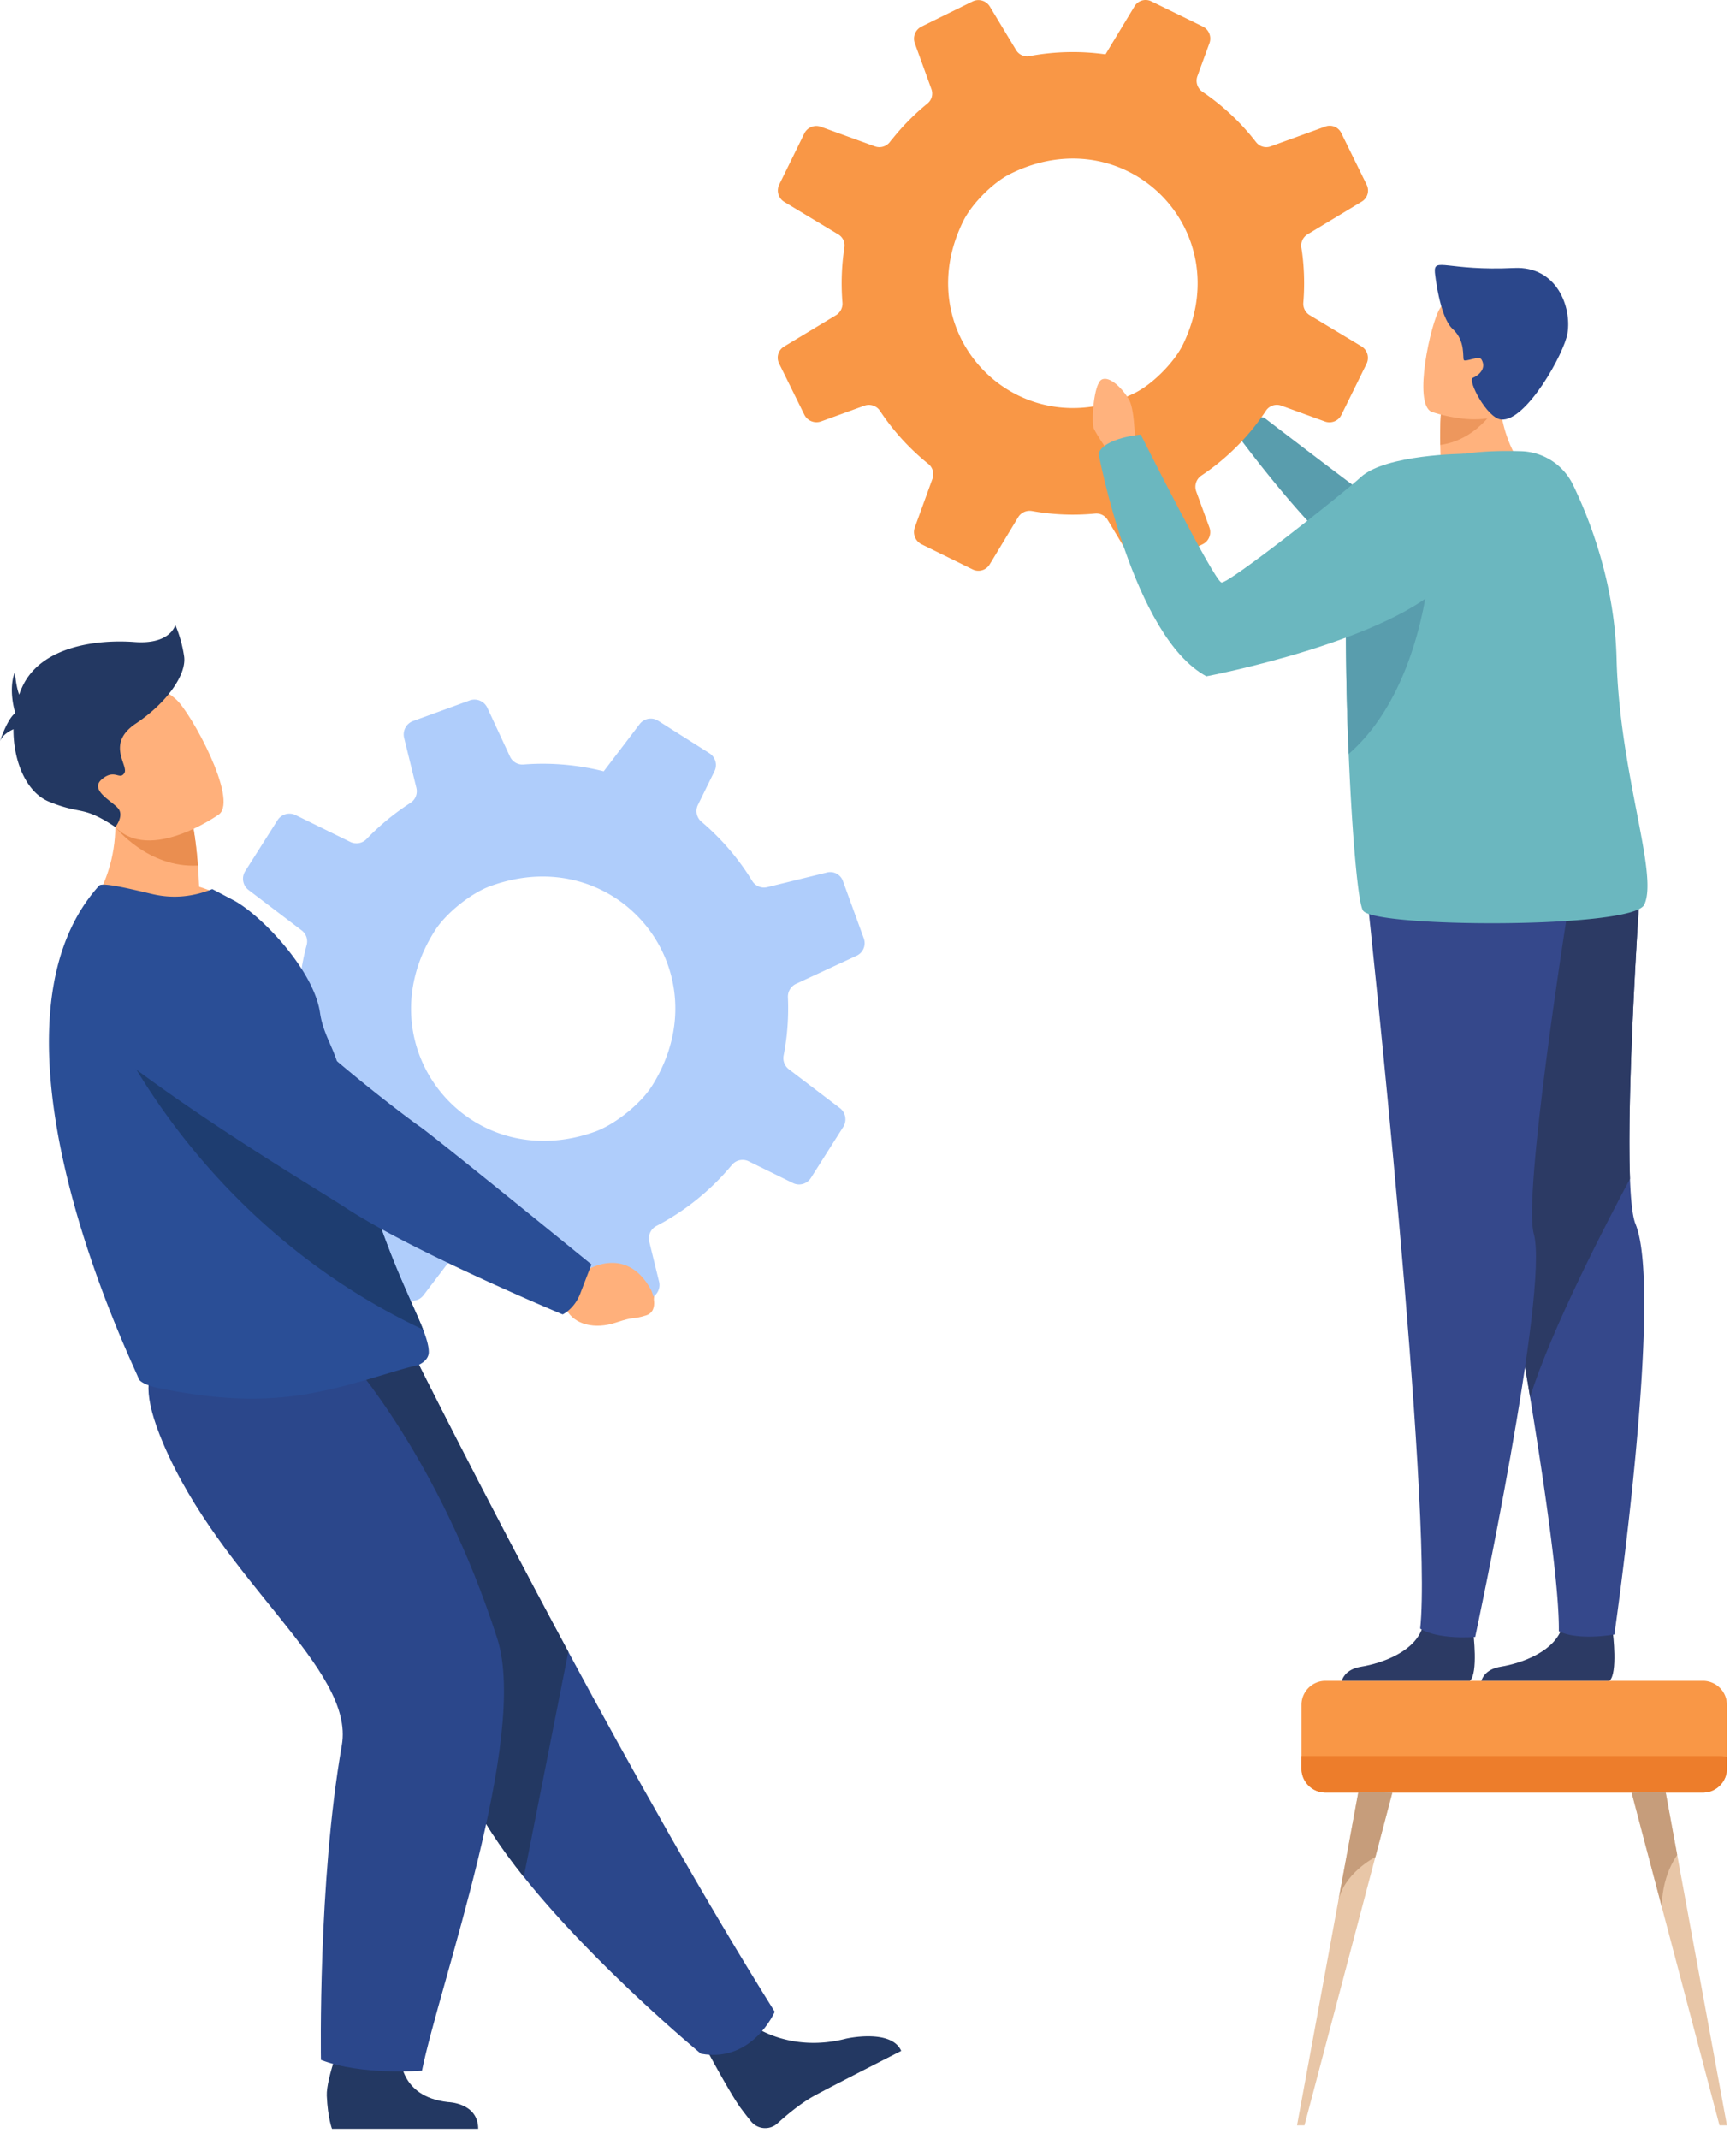 <svg width="125" height="154" viewBox="0 0 125 154" fill="none" xmlns="http://www.w3.org/2000/svg"><path d="M41.966 89.121l1.177.955s3.218-1.153 3.944 2.671c0 0 .194 1.63-.838 1.633-1.032.003-.607-.179-2.069-.136-1.462.043-2.674-.727-2.888-1.914l-.7-1.006 1.374-2.203z" fill="#EA8E50"/><path d="M41.833 91.173c.939-.98.863-1.704.863-1.704s-10.87-8.899-11.972-9.624c-.751-.494-8.756-7.59-12.498-11.917-1.856-2.146-4.155-1.313-6.786-.559l-2.166.622c-2.615.75-3.296 4.408-1.15 6.186 6.045 5.006 16.1 10.638 17.982 11.82 4.67 2.938 13.813 6.429 13.813 6.429s1.107-.413 1.914-1.253z" fill="#1E3D70"/><path d="M54.237 145.844s2.638 1.976 6.68.932c0 0 3.259-.743 3.974.882 0 0-4.999 2.54-6.264 3.233-.953.523-1.947 1.349-2.65 1.988a1.311 1.311 0 0 1-1.898-.146c-.22-.271-.471-.592-.747-.966-.77-1.045-2.566-4.418-2.566-4.418l3.471-1.505z" fill="#233862"/><path d="M55.785 144.84s-1.607 3.703-5.314 3.022c0 0-7.566-6.248-12.757-12.738-1.686-2.108-3.12-4.241-3.964-6.194-3.441-7.968-12.73-19.852-18.636-25.874l14.776-5.345s4.733 9.52 11.03 21.213c4.54 8.427 9.888 17.98 14.865 25.916z" fill="#2B478B"/><path d="M56.647 74.522c.099-.917.126-1.825.086-2.718a1.02 1.02 0 0 1 .586-.971l4.363-2.025a.997.997 0 0 0 .517-1.243l-1.506-4.141a.969.969 0 0 0-1.142-.61l-4.304 1.056a.998.998 0 0 1-1.088-.45 17.731 17.731 0 0 0-3.655-4.263 1.004 1.004 0 0 1-.248-1.21l1.19-2.422c.226-.461.069-1.02-.366-1.295l-3.69-2.339a.999.999 0 0 0-1.33.24l-2.59 3.402a17.736 17.736 0 0 0-2.456-.441 17.69 17.69 0 0 0-3.317-.05.986.986 0 0 1-.973-.565l-1.634-3.519a1.02 1.02 0 0 0-1.274-.529l-4.068 1.48c-.496.18-.776.704-.65 1.217l.883 3.597a1 1 0 0 1-.425 1.08 17.686 17.686 0 0 0-3.163 2.604c-.305.317-.783.4-1.178.205l-3.93-1.93a1.013 1.013 0 0 0-1.3.367l-2.33 3.675a1.016 1.016 0 0 0 .243 1.352l3.825 2.91a.997.997 0 0 1 .357 1.053 17.808 17.808 0 0 0-.6 4.144 1.04 1.04 0 0 1-.601.918l-4.192 1.946a.992.992 0 0 0-.514 1.237l1.489 4.09c.18.497.706.778 1.219.652l3.41-.837c.452-.111.925.1 1.138.514a17.74 17.74 0 0 0 3.23 4.415c.31.31.392.78.199 1.174l-1.74 3.542a1.037 1.037 0 0 0 .376 1.333l3.666 2.324c.44.278 1.019.174 1.333-.24l2.54-3.337c.26-.34.702-.482 1.112-.362a17.726 17.726 0 0 0 4.751.71c.388.005.739.231.902.583l1.657 3.57c.226.485.785.718 1.288.535l4.074-1.481c.487-.178.762-.693.639-1.195l-.704-2.87c-.111-.451.1-.923.512-1.138A17.724 17.724 0 0 0 52.7 83.87a1 1 0 0 1 1.212-.258l3.18 1.562c.462.227 1.02.07 1.296-.366l2.328-3.672a1.022 1.022 0 0 0-.244-1.36l-3.67-2.792a1.007 1.007 0 0 1-.378-.994c.095-.485.17-.973.224-1.469zM42.84 81.475c-9.166 3.277-16.782-6.25-11.515-14.49.79-1.236 2.572-2.669 3.95-3.176 9.178-3.38 16.852 6.102 11.686 14.35-.816 1.305-2.67 2.797-4.121 3.316z" fill="#AFCDFB"/><path d="M40.921 118.924l-3.205 16.2c-1.686-2.108-3.121-4.241-3.964-6.194-3.442-7.968-12.73-19.852-18.636-25.874l14.776-5.345s4.732 9.52 11.03 21.213zM28.843 147.992s-.161 2.956 3.421 3.35c0 0 2.163.044 2.168 1.925H23.905s-.303-.759-.376-2.384c-.057-1.247 1.21-4.509 1.21-4.509l4.104 1.618z" fill="#233862"/><path d="M25.045 97.71s6.582 7.234 10.761 20.264c2.274 7.089-4.167 24.914-5.422 31.106 0 0-4.321.366-7.276-.776 0 0-.224-12.791 1.504-22.65.967-5.517-8.667-11.8-12.877-21.769-2.864-6.782.62-6.668 4.902-6.83l8.408.656z" fill="#2B478B"/><path d="M17.446 65.444c-3.663 2.069-11.16.16-11.16.16s3.045-3.48 1.661-9.086l2.875 1.46 3.09 1.569s.2.99.338 2.768c.035.458.067.969.089 1.529 1.88.57 3.107 1.6 3.107 1.6z" fill="#FFB07B"/><path d="M30.875 97.338c0 .643-.741.952-.898.983-1.478.27-5.602 1.874-9.317 2.242-3.128.328-6.034.018-9.224-.623-.423-.086-1.415-.353-1.485-.758C9.86 98.74-2.36 74.27 7.14 63.76c.223-.246 2.098.198 3.813.605 1.583.376 3.037.167 4.334-.355l1.608.847c1.975 1.1 5.712 5.01 6.15 8.077.222 1.56 1.114 2.716 1.373 4.088a88.296 88.296 0 0 0 .895 4.194 71.642 71.642 0 0 0 1.728 6.044 64.299 64.299 0 0 0 1.76 4.63c.702 1.653 1.294 2.89 1.663 3.835.26.667.41 1.19.41 1.614z" fill="#2A4E96"/><path d="M30.464 95.726C13.213 87.599 7.238 71.993 7.238 71.993s14.016 5.17 17.473 6.516c.195.948.396 1.85.602 2.707a71.642 71.642 0 0 0 1.728 6.044 64.335 64.335 0 0 0 1.76 4.63c.701 1.654 1.293 2.89 1.663 3.836z" fill="#1E3D70"/><path d="M40.557 91.017l1.49.547s2.986-2.111 4.845 1.322c0 0 .672 1.5-.392 1.825-1.064.326-.678.02-2.173.517-1.496.498-2.97.139-3.535-.93l-1.013-.743.778-2.538z" fill="#FFB07B"/><path d="M41.784 93.124l.802-2.09s-11.264-9.18-12.412-9.967c-.782-.536-8.568-6.357-12.364-10.892a7.946 7.946 0 0 0-7.724-2.676l-2.365.495c-2.855.599-3.783 4.213-1.568 6.111 6.238 5.348 16.759 11.55 18.72 12.839 4.87 3.203 15.642 7.69 15.642 7.69s.836-.38 1.269-1.51z" fill="#2A4E96"/><path d="M14.25 62.315c-3.601.202-5.943-2.771-5.943-2.771s1.628-.902 2.516-1.567l3.089 1.569s.2.991.338 2.769z" fill="#EA8E50"/><path d="M15.784 58.618s-5.457 3.916-7.843.481c-2.387-3.436-4.698-5.243-1.315-7.889 3.383-2.645 4.978-1.81 6.054-.856 1.075.952 4.462 7.157 3.104 8.264z" fill="#FFB07B"/><path d="M13.256 47.25c-.195-1.32-.635-2.25-.635-2.25s-.342 1.419-2.935 1.222c-2.592-.195-6.702.255-8.072 3.21a6.363 6.363 0 0 0-.234.579c-.247-.655-.307-1.637-.307-1.637-.493 1.271 0 2.862 0 2.862-.008.046-.014.093-.02.139C.48 51.859 0 53.362 0 53.362c.173-.419.594-.693.97-.861-.013 2.298.92 4.546 2.556 5.215 2.392.978 2.373.231 4.78 1.828 0 0 .646-.802.205-1.339-.44-.538-2.103-1.32-1.174-2.104.93-.782 1.272.099 1.615-.44.343-.538-1.37-2.103.83-3.57 2.202-1.467 3.67-3.52 3.474-4.841z" fill="#233862"/><path d="M124.347 122.737v4.597c0 .949-.777 1.726-1.725 1.726H95.439a1.73 1.73 0 0 1-1.726-1.726v-4.597a1.73 1.73 0 0 1 1.726-1.725h27.183a1.73 1.73 0 0 1 1.725 1.725z" fill="#F99746"/><path d="M124.347 126.498v.836c0 .949-.777 1.726-1.725 1.726H95.439a1.73 1.73 0 0 1-1.726-1.726v-.906h30.14c.171 0 .337.025.494.07z" fill="#ED7D2B"/><path d="M100.256 129.061l-1.225 4.641-.001.001-5.102 19.315h-.536l2.948-16.025.01-.049 1.458-7.925 2.448.042z" fill="#E8C6A7"/><path d="M100.256 129.061l-1.225 4.641-.001.001c-.07.034-2.302 1.188-2.68 3.241l1.459-7.925 2.447.042z" fill="#C69D7B"/><path d="M124.347 153.018h-.536l-4.156-15.734v-.003l-.945-3.578-.001-.001-1.226-4.641 2.448-.042.835 4.531.624 3.394.009.049 2.948 16.025zM116.062 135.138c-.004.001-.006 0-.009-.005-.011-.021-.009-.017.009.005z" fill="#E8C6A7"/><path d="M120.765 133.55c-.452.657-1.075 1.892-1.11 3.731l-.945-3.578-.001-.001-1.225-4.641 2.448-.042.833 4.531z" fill="#C69D7B"/><path d="M89.984 30.496c.631-.658 1.06-.412 1.06-.412s7.46 5.728 8.172 6.145c.712.416 10.415.697 10.415.697s3.886-.044 4.829 1.951c.819 1.734.241 3.226-.605 4.323a4.015 4.015 0 0 1-4.306 1.387c-3.557-1.037-10.63-3.157-11.955-3.965-2.945-1.803-8.266-8.997-8.266-8.997s.16-.612.656-1.13z" fill="#599DAD"/><path d="M98.025 24.93L94.3 22.688a.962.962 0 0 1-.455-.896c.038-.46.057-.925.057-1.396 0-.872-.062-1.726-.195-2.557a.95.95 0 0 1 .451-.973l3.892-2.348a.933.933 0 0 0 .355-1.219l-1.831-3.73a.925.925 0 0 0-1.139-.46l-3.933 1.428a.926.926 0 0 1-1.067-.313A16.793 16.793 0 0 0 86.572 6.6c-.356-.242-.503-.708-.356-1.11l.873-2.391a.967.967 0 0 0-.474-1.186L82.909.1a.928.928 0 0 0-1.22.357l-1.68 2.78-.407.678a16.832 16.832 0 0 0-5.466.124.925.925 0 0 1-.973-.432L71.273.471a.96.96 0 0 0-1.247-.365l-2.852 1.4-.816.404a.973.973 0 0 0-.488 1.205l1.191 3.288a.925.925 0 0 1-.285 1.053 16.692 16.692 0 0 0-2.51 2.534c-.072.075-.128.151-.19.232a.949.949 0 0 1-1.09.313l-3.887-1.409a.963.963 0 0 0-1.18.474l-1.813 3.692a.96.96 0 0 0 .365 1.243l3.886 2.34a.927.927 0 0 1 .442.953 16.94 16.94 0 0 0-.138 3.952.977.977 0 0 1-.47.916l-3.74 2.258a.933.933 0 0 0-.356 1.21l1.818 3.686a.976.976 0 0 0 1.21.489l3.113-1.13a.957.957 0 0 1 1.124.366 16.782 16.782 0 0 0 3.478 3.82.952.952 0 0 1 .303 1.076l-1.271 3.501c-.171.47.042.992.488 1.215l3.678 1.808a.942.942 0 0 0 1.224-.36l.1-.162 1.95-3.23a.963.963 0 0 1 1-.451h.005a16.663 16.663 0 0 0 4.531.184.945.945 0 0 1 .906.451l1.917 3.184a.977.977 0 0 0 1.267.375l3.672-1.808a.97.97 0 0 0 .479-1.187l-.958-2.623a.97.97 0 0 1 .365-1.12 16.69 16.69 0 0 0 4.66-4.679.938.938 0 0 1 1.105-.365l3.145 1.143a.958.958 0 0 0 1.182-.474l.043-.086 1.769-3.596c.22-.46.059-1-.373-1.26zm-29.404-7.092c.18-.641.427-1.29.749-1.94.616-1.239 2.14-2.772 3.383-3.383.132-.066.266-.128.398-.19 8.133-3.653 15.976 4.332 12.033 12.469-.517 1.063-1.66 2.31-2.776 3.084-.26.175-.517.332-.758.446-1.134.55-2.263.873-3.365.996-6.272.697-11.434-5.068-9.664-11.482z" fill="#F99746"/><path d="M81.74 32.372s.01-2.755-.424-3.556c-.435-.801-1.432-1.802-2-1.482-.567.32-.741 3.005-.567 3.485.174.481 1.464 2.284 1.464 2.284l1.527-.731z" fill="#FFB27D"/><path d="M115.889 121.012c.614-.526.245-3.469.245-3.469s-3.161-2.53-3.596-.593c-.435 1.937-3.005 2.806-4.466 3.044-.976.158-1.299.684-1.408 1.019h9.225v-.001z" fill="#2C3A64"/><path d="M116.242 117.68c-2.927.454-3.998-.243-3.998-.243.037-2.883-.852-9.384-2.071-16.848-1.607-9.842-3.786-21.359-5.164-28.46a1036.74 1036.74 0 0 0-1.319-6.705l2.392-.047 11.933-.236s-.893 13.206-.649 19.727c.059 1.557.183 2.734.399 3.258 2.033 4.942-1.523 29.554-1.523 29.554z" fill="#35488B"/><path d="M117.367 84.868c-1.62 3.033-5.682 10.846-7.192 15.72-1.607-9.842-3.787-21.359-5.164-28.46.068-2.683.389-5.028 1.072-6.752l11.933-.236s-.893 13.206-.649 19.728zM105.837 121.012c.615-.526.246-3.469.246-3.469s-3.161-2.53-3.596-.593c-.435 1.937-3.004 2.806-4.466 3.044-.976.158-1.3.684-1.409 1.019h9.225v-.001z" fill="#2C3A64"/><path d="M98.502 65.136s4.689 43.371 3.759 52.117c0 0 1.003.784 3.959.605 0 0 5.355-24.985 4.22-29.029-.788-2.81 2.353-22.664 2.353-22.664l-14.29-1.029z" fill="#35488B"/><path d="M110.043 34.122s-5.961 2.976-8.918 1.62c0 0 1.243-1.608 2.634-2.276-.03-.53-.047-1.009-.055-1.433-.027-1.41.045-2.204.045-2.204l2.57-1.87 1.744-1.269c-.099.785-.115 1.51-.071 2.176.23 3.431 2.051 5.256 2.051 5.256z" fill="#FFB27D"/><path d="M107.991 28.867s-1.39 2.772-4.287 3.167c-.027-1.41.045-2.204.045-2.204l2.57-1.87c1.123.422 1.672.907 1.672.907z" fill="#ED975D"/><path d="M103.083 29.65s5.336 1.9 6.467-1.44c1.133-3.341 2.584-5.346-.775-6.7-3.36-1.355-4.457-.305-5.106.718-.648 1.023-1.945 6.841-.586 7.422z" fill="#FFB27D"/><path d="M118.393 65.136c-.836 1.74-19.326 1.663-20.24.436-.372-.499-.797-5.489-1.042-11.292a216.518 216.518 0 0 1-.199-9.765c.028-5.037.31-9.069 1.02-9.376 3.963-1.72 6.413-2.813 11.589-2.655a4.292 4.292 0 0 1 3.737 2.408c1.243 2.574 3.009 7.133 3.143 12.52.21 8.3 3.044 15.532 1.992 17.724z" fill="#6BB7BF"/><path d="M102.895 41.097s-.602 8.68-5.784 13.184a216.518 216.518 0 0 1-.199-9.765c1.55-2.07 3.592-3.561 5.983-3.419z" fill="#599DAD"/><path d="M105.444 32.669s-5.686.035-7.472 1.692c-1.278 1.188-9.496 7.665-10.018 7.577-.523-.088-5.813-10.649-5.813-10.649s-2.608.222-3.043 1.35c0 0 2.46 13.187 7.768 16.053 0 0 13.419-2.545 17.4-6.983 2.05-2.284 1.178-9.04 1.178-9.04z" fill="#6BB7BF"/><path d="M103.319 19.62s.316 3.188 1.273 4.057c.957.87.704 2.068.809 2.242.104.174 1.095-.338 1.269-.045.401.674-.225 1.166-.622 1.329-.395.163 1.011 2.899 2.043 3 1.786.174 4.544-4.763 4.777-6.21.305-1.892-.767-4.844-3.84-4.7-4.827.23-5.806-.817-5.709.328z" fill="#2B478B"/></svg>